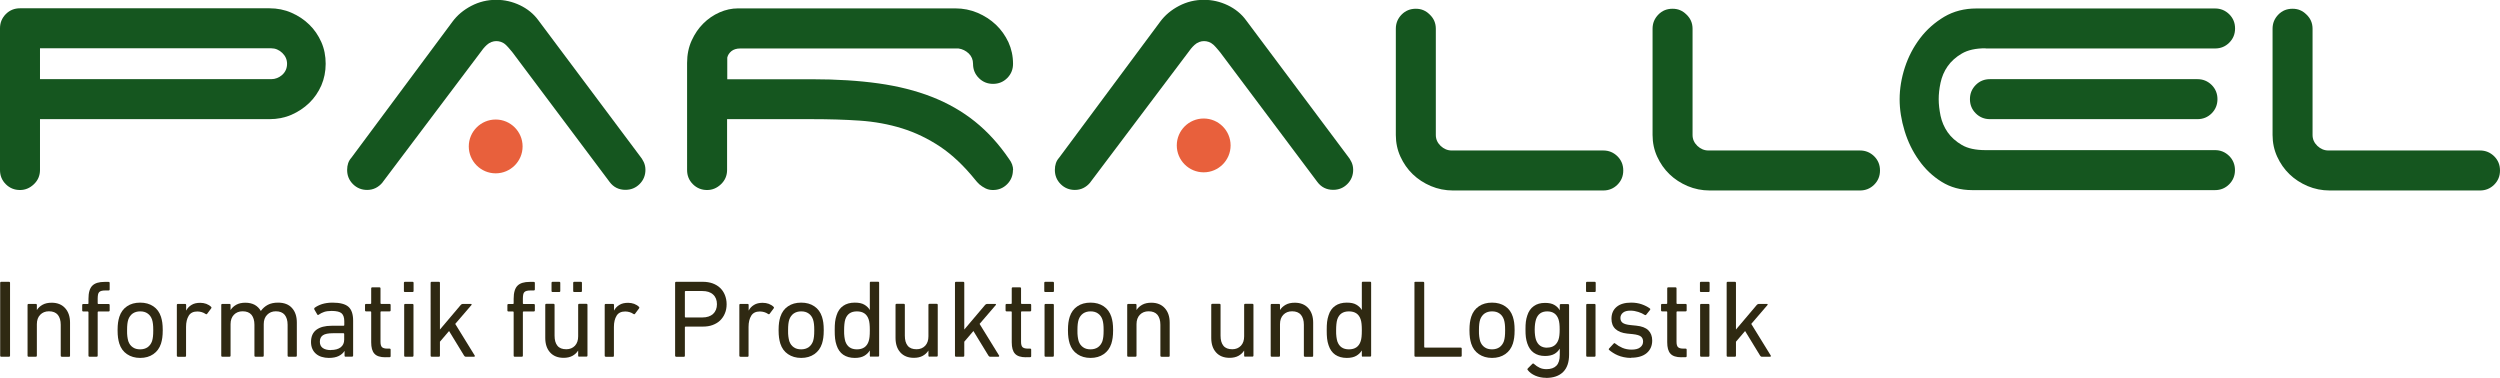 <?xml version="1.0" encoding="UTF-8" standalone="no"?>
<svg
   id="uuid-42e7caf0-ee60-4f84-8cbc-6d8af30059c8"
   data-name="Ebene 2"
   viewBox="0 0 271.29 41"
   version="1.1"
   sodipodi:docname="Parallel_Logo_mit-Subline_f.svg"
   inkscape:version="1.3.2 (091e20e, 2023-11-25, custom)"
   inkscape:export-filename="..\png\Parallel_Logo_mit-Subline_f.png"
   inkscape:export-xdpi="96"
   inkscape:export-ydpi="96"
   xmlns:inkscape="http://www.inkscape.org/namespaces/inkscape"
   xmlns:sodipodi="http://sodipodi.sourceforge.net/DTD/sodipodi-0.dtd"
   xmlns="http://www.w3.org/2000/svg"
   xmlns:svg="http://www.w3.org/2000/svg">
  <sodipodi:namedview
     id="namedview45"
     pagecolor="#ffffff"
     bordercolor="#666666"
     borderopacity="1.0"
     inkscape:showpageshadow="2"
     inkscape:pageopacity="0.0"
     inkscape:pagecheckerboard="0"
     inkscape:deskcolor="#d1d1d1"
     inkscape:zoom="4.4857191"
     inkscape:cx="141.22596"
     inkscape:cy="13.041387"
     inkscape:current-layer="uuid-42e7caf0-ee60-4f84-8cbc-6d8af30059c8" />
  <defs
     id="defs1">
    <style
       id="style1">
      .uuid-2b876d53-3c7b-4972-b9c6-f1be3a727b72 {
        fill: #2f2912;
      }

      .uuid-2b876d53-3c7b-4972-b9c6-f1be3a727b72, .uuid-dcc41ff2-6071-4457-ac7c-3a09b4aceb62, .uuid-7d5f074b-222e-4608-a88b-226b2dd3cdf9 {
        stroke-width: 0px;
      }

      .uuid-dcc41ff2-6071-4457-ac7c-3a09b4aceb62 {
        fill: #003b06;
      }

      .uuid-7d5f074b-222e-4608-a88b-226b2dd3cdf9 {
        fill: #e8603c;
        fill-rule: evenodd;
      }
    </style>
  </defs>
  <g
     id="g3"
     inkscape:export-filename="..\png\Parallel_Logo_mit-Subline_f.png"
     inkscape:export-xdpi="400.22116"
     inkscape:export-ydpi="400.22116">
    <g
       id="g1">
      <path
         class="uuid-7d5f074b-222e-4608-a88b-226b2dd3cdf9"
         d="m 56.71,15.89 c 0,1.61 -1.31,2.92 -2.92,2.92 -1.61,0 -2.92,-1.31 -2.92,-2.92 0,-1.61 1.31,-2.92 2.92,-2.92 1.61,0 2.92,1.31 2.92,2.92 z"
         id="path1" />
      <path
         class="uuid-7d5f074b-222e-4608-a88b-226b2dd3cdf9"
         d="m 133.54,15.78 c 0,1.61 -1.31,2.92 -2.92,2.92 -1.61,0 -2.92,-1.31 -2.92,-2.92 0,-1.61 1.31,-2.92 2.92,-2.92 1.61,0 2.92,1.31 2.92,2.92"
         id="path2" />
      <path
         class="uuid-dcc41ff2-6071-4457-ac7c-3a09b4aceb62"
         d="m 29.25,0.9 c 0.84,0 1.64,0.16 2.37,0.48 0.74,0.32 1.39,0.75 1.94,1.29 0.56,0.54 0.99,1.18 1.31,1.9 0.32,0.72 0.47,1.51 0.47,2.35 0,0.84 -0.16,1.63 -0.47,2.35 -0.32,0.72 -0.75,1.36 -1.31,1.9 -0.56,0.54 -1.21,0.97 -1.94,1.29 -0.74,0.32 -1.53,0.47 -2.37,0.47 H 4.34 v 5.52 c 0,0.6 -0.22,1.12 -0.66,1.54 -0.44,0.42 -0.94,0.63 -1.51,0.63 -0.6,0 -1.12,-0.21 -1.54,-0.63 C 0.21,19.57 0,19.06 0,18.45 V 3.07 C 0,2.47 0.21,1.96 0.63,1.53 1.05,1.11 1.56,0.9 2.17,0.9 Z M 4.34,5.24 v 3.35 h 25.09 c 0.45,0 0.85,-0.16 1.2,-0.47 0.35,-0.32 0.52,-0.72 0.52,-1.2 0,-0.45 -0.17,-0.84 -0.52,-1.18 -0.35,-0.33 -0.75,-0.5 -1.2,-0.5 H 4.34 Z"
         id="path3"
         style="fill:#15561f;fill-opacity:1" />
      <path
         class="uuid-dcc41ff2-6071-4457-ac7c-3a09b4aceb62"
         d="m 41.51,19.8 c -0.45,0.54 -1.01,0.81 -1.67,0.81 -0.6,0 -1.12,-0.21 -1.54,-0.63 -0.42,-0.42 -0.63,-0.93 -0.63,-1.54 0,-0.54 0.15,-0.98 0.45,-1.31 L 49.11,2.34 c 0.51,-0.69 1.19,-1.26 2.03,-1.7 0.84,-0.44 1.75,-0.66 2.71,-0.66 0.9,0 1.76,0.2 2.58,0.59 0.81,0.39 1.48,0.93 1.99,1.63 l 10.99,14.69 c 0.18,0.21 0.33,0.45 0.45,0.7 0.12,0.26 0.18,0.54 0.18,0.84 0,0.6 -0.21,1.12 -0.63,1.54 -0.42,0.42 -0.93,0.63 -1.54,0.63 -0.72,0 -1.3,-0.29 -1.72,-0.86 L 55.61,5.68 C 55.4,5.44 55.18,5.14 54.87,4.85 54.55,4.56 54.18,4.46 53.85,4.46 c -0.33,0 -0.72,0.13 -1.03,0.42 -0.32,0.29 -0.5,0.56 -0.68,0.8 L 41.51,19.79 Z"
         id="path4"
         style="fill:#15561f;fill-opacity:1" />
      <path
         class="uuid-dcc41ff2-6071-4457-ac7c-3a09b4aceb62"
         d="m 118.31,19.8 c -0.45,0.54 -1.01,0.81 -1.67,0.81 -0.6,0 -1.12,-0.21 -1.54,-0.63 -0.42,-0.42 -0.63,-0.93 -0.63,-1.54 0,-0.54 0.15,-0.98 0.45,-1.31 L 125.91,2.34 c 0.51,-0.69 1.19,-1.26 2.03,-1.7 0.84,-0.44 1.75,-0.66 2.71,-0.66 0.9,0 1.76,0.2 2.58,0.59 0.81,0.39 1.48,0.93 1.99,1.63 l 10.99,14.69 c 0.18,0.21 0.33,0.45 0.45,0.7 0.12,0.26 0.18,0.54 0.18,0.84 0,0.6 -0.21,1.12 -0.63,1.54 -0.42,0.42 -0.93,0.63 -1.54,0.63 -0.72,0 -1.3,-0.29 -1.72,-0.86 L 132.41,5.68 c -0.21,-0.24 -0.43,-0.54 -0.74,-0.83 -0.32,-0.29 -0.69,-0.39 -1.02,-0.39 -0.33,0 -0.72,0.13 -1.03,0.42 -0.32,0.29 -0.5,0.56 -0.68,0.8 l -10.63,14.11 z"
         id="path5"
         style="fill:#15561f;fill-opacity:1" />
      <path
         class="uuid-dcc41ff2-6071-4457-ac7c-3a09b4aceb62"
         d="m 109.92,18.45 c 0,0.6 -0.21,1.12 -0.63,1.54 -0.42,0.42 -0.93,0.63 -1.54,0.63 -0.3,0 -0.57,-0.06 -0.81,-0.18 -0.24,-0.12 -0.47,-0.27 -0.68,-0.45 -0.18,-0.18 -0.32,-0.33 -0.41,-0.45 C 104.61,18 103.34,16.8 102.03,15.92 100.72,15.05 99.34,14.38 97.89,13.93 96.44,13.48 94.91,13.2 93.3,13.09 91.69,12.98 89.96,12.93 88.12,12.93 H 78.9 v 5.52 c 0,0.6 -0.22,1.12 -0.66,1.54 -0.44,0.42 -0.94,0.63 -1.51,0.63 -0.6,0 -1.12,-0.21 -1.54,-0.63 -0.42,-0.42 -0.63,-0.93 -0.63,-1.54 V 6.83 c 0,-0.9 0.17,-1.72 0.5,-2.44 0.33,-0.72 0.75,-1.34 1.27,-1.85 0.51,-0.51 1.1,-0.91 1.76,-1.2 0.66,-0.29 1.33,-0.43 1.99,-0.43 h 23.6 c 0.84,0 1.64,0.16 2.4,0.48 0.75,0.32 1.42,0.75 1.99,1.29 0.57,0.54 1.02,1.18 1.36,1.9 0.33,0.72 0.5,1.51 0.5,2.35 0,0.6 -0.21,1.12 -0.63,1.54 -0.42,0.42 -0.93,0.63 -1.54,0.63 -0.61,0 -1.12,-0.21 -1.54,-0.63 -0.42,-0.42 -0.63,-0.93 -0.63,-1.54 0,-0.45 -0.16,-0.83 -0.47,-1.13 -0.32,-0.3 -0.69,-0.48 -1.11,-0.54 H 80.32 c -0.39,0 -0.71,0.1 -0.95,0.29 -0.24,0.2 -0.39,0.43 -0.45,0.7 V 8.6 h 9.22 c 2.65,0 5.05,0.15 7.19,0.45 2.14,0.3 4.08,0.79 5.81,1.47 1.73,0.68 3.29,1.57 4.66,2.67 1.37,1.1 2.6,2.45 3.69,4.05 0.3,0.39 0.45,0.8 0.45,1.22 z"
         id="path6"
         style="fill:#15561f;fill-opacity:1" />
      <path
         class="uuid-dcc41ff2-6071-4457-ac7c-3a09b4aceb62"
         d="m 215.45,5.24 c -1.06,0 -1.91,0.19 -2.56,0.57 -0.65,0.38 -1.16,0.84 -1.54,1.38 -0.38,0.54 -0.63,1.14 -0.77,1.79 -0.14,0.65 -0.2,1.24 -0.2,1.79 0,0.55 0.07,1.14 0.2,1.79 0.14,0.65 0.39,1.24 0.77,1.79 0.38,0.54 0.89,1 1.54,1.38 0.65,0.38 1.5,0.56 2.56,0.56 h 24.91 c 0.6,0 1.11,0.21 1.54,0.63 0.42,0.42 0.63,0.94 0.63,1.54 0,0.6 -0.21,1.12 -0.63,1.54 -0.42,0.42 -0.93,0.63 -1.54,0.63 H 214 c -1.24,0 -2.34,-0.3 -3.3,-0.9 -0.97,-0.6 -1.79,-1.38 -2.46,-2.33 -0.68,-0.95 -1.2,-2.01 -1.56,-3.19 -0.36,-1.18 -0.54,-2.32 -0.54,-3.44 0,-1.12 0.19,-2.3 0.57,-3.46 0.38,-1.16 0.93,-2.21 1.65,-3.16 0.72,-0.95 1.6,-1.72 2.62,-2.33 1.02,-0.6 2.19,-0.9 3.48,-0.9 h 25.91 c 0.6,0 1.11,0.21 1.54,0.63 0.42,0.42 0.63,0.93 0.63,1.54 0,0.61 -0.21,1.12 -0.63,1.54 -0.42,0.42 -0.93,0.63 -1.54,0.63 H 215.46 Z M 240,9.22 c 0.42,0.42 0.63,0.94 0.63,1.54 0,0.6 -0.21,1.12 -0.63,1.54 -0.42,0.42 -0.94,0.63 -1.54,0.63 h -22.52 c -0.6,0 -1.12,-0.21 -1.54,-0.63 -0.42,-0.42 -0.63,-0.93 -0.63,-1.54 0,-0.61 0.21,-1.11 0.63,-1.54 0.42,-0.42 0.93,-0.63 1.54,-0.63 h 22.52 c 0.6,0 1.11,0.21 1.54,0.63 z"
         id="path7"
         style="fill:#15561f;fill-opacity:1" />
      <path
         class="uuid-dcc41ff2-6071-4457-ac7c-3a09b4aceb62"
         d="m 250.41,20.19 c -0.75,-0.32 -1.41,-0.75 -1.97,-1.29 -0.56,-0.54 -1,-1.18 -1.33,-1.9 -0.33,-0.72 -0.5,-1.51 -0.5,-2.35 V 3.12 c 0,-0.6 0.21,-1.11 0.63,-1.54 0.42,-0.43 0.93,-0.63 1.54,-0.63 0.61,0 1.08,0.21 1.51,0.63 0.44,0.42 0.66,0.93 0.66,1.54 v 11.53 c 0,0.45 0.17,0.84 0.52,1.18 0.35,0.33 0.75,0.5 1.2,0.5 h 16.45 c 0.6,0 1.11,0.21 1.54,0.63 0.42,0.42 0.63,0.93 0.63,1.54 0,0.61 -0.21,1.12 -0.63,1.54 -0.42,0.42 -0.94,0.63 -1.54,0.63 h -16.31 c -0.84,0 -1.64,-0.16 -2.4,-0.48 z"
         id="path8"
         style="fill:#15561f;fill-opacity:1" />
      <path
         class="uuid-dcc41ff2-6071-4457-ac7c-3a09b4aceb62"
         d="m 183.13,20.19 c -0.75,-0.32 -1.41,-0.75 -1.97,-1.29 -0.56,-0.54 -1,-1.18 -1.33,-1.9 -0.33,-0.72 -0.5,-1.51 -0.5,-2.35 V 3.12 c 0,-0.6 0.21,-1.11 0.63,-1.54 0.42,-0.43 0.93,-0.63 1.54,-0.63 0.61,0 1.08,0.21 1.51,0.63 0.44,0.42 0.66,0.93 0.66,1.54 v 11.53 c 0,0.45 0.17,0.84 0.52,1.18 0.35,0.33 0.75,0.5 1.2,0.5 h 16.45 c 0.6,0 1.11,0.21 1.54,0.63 0.42,0.42 0.63,0.93 0.63,1.54 0,0.61 -0.21,1.12 -0.63,1.54 -0.42,0.42 -0.94,0.63 -1.54,0.63 h -16.31 c -0.84,0 -1.64,-0.16 -2.4,-0.48 z"
         id="path9"
         style="fill:#15561f;fill-opacity:1" />
      <path
         class="uuid-dcc41ff2-6071-4457-ac7c-3a09b4aceb62"
         d="m 155.27,20.19 c -0.75,-0.32 -1.41,-0.75 -1.97,-1.29 -0.56,-0.54 -1,-1.18 -1.33,-1.9 -0.33,-0.72 -0.5,-1.51 -0.5,-2.35 V 3.12 c 0,-0.6 0.21,-1.11 0.63,-1.54 0.42,-0.42 0.93,-0.63 1.54,-0.63 0.61,0 1.08,0.21 1.51,0.63 0.44,0.42 0.66,0.93 0.66,1.54 v 11.53 c 0,0.45 0.17,0.84 0.52,1.18 0.35,0.33 0.75,0.5 1.2,0.5 h 16.45 c 0.6,0 1.11,0.21 1.54,0.63 0.42,0.42 0.63,0.93 0.63,1.54 0,0.61 -0.21,1.12 -0.63,1.54 -0.42,0.42 -0.94,0.63 -1.54,0.63 h -16.31 c -0.84,0 -1.64,-0.16 -2.4,-0.48 z"
         id="path10"
         style="fill:#15561f;fill-opacity:1" />
    </g>
    <g
       id="g2">
      <path
         class="uuid-2b876d53-3c7b-4972-b9c6-f1be3a727b72"
         d="m 0.02,30.7 c 0,-0.08 0.04,-0.12 0.12,-0.12 h 0.83 c 0.08,0 0.12,0.04 0.12,0.12 v 7.89 c 0,0.08 -0.04,0.12 -0.12,0.12 H 0.14 c -0.08,0 -0.12,-0.04 -0.12,-0.12 z"
         id="path11" />
      <path
         class="uuid-2b876d53-3c7b-4972-b9c6-f1be3a727b72"
         d="m 6.71,38.71 c -0.08,0 -0.12,-0.04 -0.12,-0.12 V 35.24 C 6.59,34.78 6.48,34.42 6.27,34.16 6.06,33.91 5.74,33.78 5.31,33.78 4.92,33.78 4.6,33.91 4.36,34.16 4.12,34.41 4,34.75 4,35.18 v 3.41 c 0,0.08 -0.04,0.12 -0.12,0.12 H 3.11 c -0.08,0 -0.12,-0.04 -0.12,-0.12 V 33.1 c 0,-0.08 0.04,-0.12 0.12,-0.12 H 3.88 C 3.96,32.98 4,33.02 4,33.1 v 0.53 h 0.01 c 0.14,-0.22 0.34,-0.41 0.61,-0.56 0.27,-0.15 0.6,-0.22 0.99,-0.22 0.62,0 1.11,0.2 1.46,0.59 0.35,0.39 0.53,0.91 0.53,1.57 v 3.59 c 0,0.08 -0.04,0.12 -0.12,0.12 H 6.71 Z"
         id="path12" />
      <path
         class="uuid-2b876d53-3c7b-4972-b9c6-f1be3a727b72"
         d="M 9.72,38.71 C 9.64,38.71 9.6,38.67 9.6,38.59 v -4.72 c 0,0 -0.02,-0.07 -0.07,-0.07 H 9.04 c -0.08,0 -0.12,-0.04 -0.12,-0.12 v -0.57 c 0,-0.08 0.04,-0.12 0.12,-0.12 h 0.49 c 0,0 0.07,-0.02 0.07,-0.07 v -0.49 c 0,-0.68 0.14,-1.15 0.42,-1.43 0.28,-0.28 0.72,-0.41 1.32,-0.41 h 0.44 c 0.08,0 0.12,0.04 0.12,0.12 v 0.69 c 0,0.08 -0.04,0.12 -0.12,0.12 h -0.31 c -0.18,0 -0.33,0.01 -0.44,0.04 -0.11,0.03 -0.2,0.07 -0.26,0.13 -0.06,0.06 -0.11,0.15 -0.13,0.26 -0.02,0.11 -0.04,0.26 -0.04,0.43 v 0.54 c 0,0 0.02,0.07 0.07,0.07 h 1.11 c 0.08,0 0.12,0.04 0.12,0.12 v 0.57 c 0,0.08 -0.04,0.12 -0.12,0.12 h -1.11 c 0,0 -0.07,0.02 -0.07,0.07 v 4.72 c 0,0.08 -0.04,0.12 -0.12,0.12 H 9.71 Z"
         id="path13" />
      <path
         class="uuid-2b876d53-3c7b-4972-b9c6-f1be3a727b72"
         d="m 15.21,38.84 c -0.56,0 -1.03,-0.14 -1.43,-0.41 -0.4,-0.27 -0.67,-0.65 -0.83,-1.14 -0.06,-0.2 -0.11,-0.41 -0.14,-0.63 -0.03,-0.22 -0.05,-0.5 -0.05,-0.83 0,-0.33 0.02,-0.61 0.05,-0.83 0.03,-0.22 0.08,-0.42 0.14,-0.62 0.16,-0.49 0.44,-0.88 0.83,-1.14 0.39,-0.27 0.87,-0.4 1.43,-0.4 0.56,0 1.03,0.13 1.43,0.4 0.4,0.27 0.67,0.65 0.83,1.14 0.06,0.2 0.11,0.41 0.14,0.62 0.03,0.22 0.05,0.49 0.05,0.83 0,0.34 -0.02,0.61 -0.05,0.83 -0.03,0.22 -0.08,0.43 -0.14,0.63 -0.16,0.49 -0.44,0.87 -0.83,1.14 -0.39,0.27 -0.87,0.41 -1.43,0.41 z m 0,-0.93 c 0.32,0 0.59,-0.08 0.81,-0.23 0.22,-0.16 0.38,-0.38 0.48,-0.66 0.05,-0.16 0.08,-0.33 0.1,-0.5 0.02,-0.17 0.03,-0.4 0.03,-0.68 0,-0.28 -0.01,-0.5 -0.03,-0.67 -0.02,-0.17 -0.05,-0.33 -0.1,-0.49 -0.1,-0.29 -0.26,-0.51 -0.48,-0.66 -0.22,-0.16 -0.49,-0.23 -0.81,-0.23 -0.32,0 -0.59,0.08 -0.81,0.23 -0.22,0.16 -0.38,0.38 -0.48,0.66 -0.05,0.16 -0.08,0.32 -0.1,0.49 -0.02,0.17 -0.03,0.39 -0.03,0.67 0,0.28 0,0.5 0.03,0.68 0.03,0.18 0.05,0.34 0.1,0.5 0.1,0.29 0.26,0.51 0.48,0.66 0.22,0.16 0.49,0.23 0.81,0.23 z"
         id="path14" />
      <path
         class="uuid-2b876d53-3c7b-4972-b9c6-f1be3a727b72"
         d="m 19.31,38.71 c -0.08,0 -0.12,-0.04 -0.12,-0.12 V 33.1 c 0,-0.08 0.04,-0.12 0.12,-0.12 h 0.77 c 0.08,0 0.12,0.04 0.12,0.12 v 0.59 h 0.01 c 0.13,-0.25 0.32,-0.45 0.57,-0.6 0.25,-0.16 0.57,-0.23 0.95,-0.23 0.23,0 0.45,0.04 0.65,0.11 0.2,0.08 0.38,0.18 0.52,0.32 0.06,0.06 0.06,0.11 0.02,0.17 l -0.44,0.59 c -0.05,0.06 -0.1,0.07 -0.17,0.02 -0.14,-0.09 -0.27,-0.16 -0.42,-0.2 -0.15,-0.04 -0.3,-0.07 -0.47,-0.07 -0.44,0 -0.75,0.15 -0.94,0.46 -0.19,0.31 -0.29,0.71 -0.29,1.21 v 3.13 c 0,0.08 -0.04,0.12 -0.12,0.12 H 19.3 Z"
         id="path15" />
      <path
         class="uuid-2b876d53-3c7b-4972-b9c6-f1be3a727b72"
         d="m 31.33,38.71 c -0.08,0 -0.12,-0.04 -0.12,-0.12 v -3.35 c 0,-0.46 -0.11,-0.82 -0.32,-1.08 -0.21,-0.25 -0.53,-0.38 -0.96,-0.38 -0.38,0 -0.7,0.13 -0.94,0.38 -0.25,0.25 -0.37,0.59 -0.37,1.02 v 3.41 c 0,0.08 -0.04,0.12 -0.12,0.12 h -0.77 c -0.08,0 -0.12,-0.04 -0.12,-0.12 v -3.35 c 0,-0.46 -0.11,-0.82 -0.32,-1.08 -0.21,-0.25 -0.53,-0.38 -0.96,-0.38 -0.39,0 -0.71,0.13 -0.95,0.38 -0.24,0.25 -0.36,0.59 -0.36,1.02 v 3.41 c 0,0.08 -0.04,0.12 -0.12,0.12 h -0.77 c -0.08,0 -0.12,-0.04 -0.12,-0.12 V 33.1 c 0,-0.08 0.04,-0.12 0.12,-0.12 h 0.77 c 0.08,0 0.12,0.04 0.12,0.12 v 0.53 h 0.01 c 0.14,-0.22 0.34,-0.41 0.61,-0.56 0.27,-0.15 0.6,-0.22 0.99,-0.22 0.39,0 0.73,0.08 1.01,0.23 0.28,0.16 0.5,0.38 0.66,0.66 h 0.01 c 0.2,-0.28 0.45,-0.5 0.75,-0.66 0.3,-0.16 0.67,-0.24 1.11,-0.24 0.67,0 1.18,0.2 1.52,0.59 0.35,0.39 0.52,0.91 0.52,1.57 v 3.59 c 0,0.08 -0.04,0.12 -0.12,0.12 h -0.77 z"
         id="path16" />
      <path
         class="uuid-2b876d53-3c7b-4972-b9c6-f1be3a727b72"
         d="m 37.51,38.71 c -0.08,0 -0.12,-0.04 -0.12,-0.12 v -0.5 h -0.01 c -0.14,0.22 -0.34,0.4 -0.62,0.54 -0.28,0.14 -0.64,0.21 -1.08,0.21 -0.27,0 -0.52,-0.04 -0.76,-0.11 C 34.68,38.66 34.48,38.55 34.31,38.41 34.14,38.27 34,38.09 33.9,37.87 33.8,37.65 33.75,37.4 33.75,37.12 c 0,-0.61 0.2,-1.05 0.59,-1.34 0.4,-0.29 0.94,-0.43 1.65,-0.43 h 1.3 c 0,0 0.07,-0.02 0.07,-0.07 v -0.42 c 0,-0.4 -0.1,-0.69 -0.29,-0.86 -0.19,-0.17 -0.55,-0.26 -1.09,-0.26 -0.33,0 -0.6,0.04 -0.81,0.11 -0.22,0.08 -0.41,0.17 -0.57,0.29 -0.07,0.06 -0.13,0.05 -0.17,-0.01 l -0.32,-0.55 c -0.03,-0.06 -0.02,-0.12 0.02,-0.17 0.22,-0.17 0.49,-0.3 0.81,-0.41 0.33,-0.1 0.71,-0.16 1.14,-0.16 0.81,0 1.39,0.15 1.73,0.45 0.34,0.3 0.51,0.8 0.51,1.5 v 3.79 c 0,0.08 -0.04,0.12 -0.12,0.12 h -0.71 z m -1.6,-0.73 c 0.45,0 0.81,-0.1 1.06,-0.29 0.25,-0.2 0.38,-0.47 0.38,-0.83 v -0.63 c 0,0 -0.02,-0.07 -0.07,-0.07 h -1.15 c -0.5,0 -0.87,0.07 -1.09,0.22 -0.22,0.15 -0.33,0.38 -0.33,0.71 0,0.29 0.1,0.52 0.31,0.67 0.21,0.15 0.5,0.23 0.89,0.23 z"
         id="path17" />
      <path
         class="uuid-2b876d53-3c7b-4972-b9c6-f1be3a727b72"
         d="m 41.82,38.77 c -0.56,0 -0.96,-0.13 -1.19,-0.39 -0.24,-0.26 -0.35,-0.67 -0.35,-1.24 v -3.28 c 0,0 -0.02,-0.07 -0.07,-0.07 h -0.48 c -0.08,0 -0.12,-0.04 -0.12,-0.12 V 33.1 c 0,-0.08 0.04,-0.12 0.12,-0.12 h 0.48 c 0,0 0.07,-0.02 0.07,-0.07 V 31.3 c 0,-0.08 0.04,-0.12 0.12,-0.12 h 0.77 c 0.08,0 0.12,0.04 0.12,0.12 v 1.61 c 0,0 0.02,0.07 0.07,0.07 h 0.91 c 0.08,0 0.12,0.04 0.12,0.12 v 0.57 c 0,0.08 -0.04,0.12 -0.12,0.12 h -0.91 c 0,0 -0.07,0.02 -0.07,0.07 v 3.24 c 0,0.29 0.06,0.48 0.17,0.58 0.12,0.1 0.3,0.15 0.56,0.15 h 0.25 c 0.08,0 0.12,0.04 0.12,0.12 v 0.69 c 0,0.08 -0.04,0.12 -0.12,0.12 h -0.44 z"
         id="path18" />
      <path
         class="uuid-2b876d53-3c7b-4972-b9c6-f1be3a727b72"
         d="m 43.95,31.69 c -0.08,0 -0.12,-0.04 -0.12,-0.12 V 30.7 c 0,-0.08 0.04,-0.12 0.12,-0.12 h 0.81 c 0.08,0 0.12,0.04 0.12,0.12 v 0.87 c 0,0.08 -0.04,0.12 -0.12,0.12 z m 0.03,7.02 c -0.08,0 -0.12,-0.04 -0.12,-0.12 V 33.1 c 0,-0.08 0.04,-0.12 0.12,-0.12 h 0.77 c 0.08,0 0.12,0.04 0.12,0.12 v 5.49 c 0,0.08 -0.04,0.12 -0.12,0.12 z"
         id="path19" />
      <path
         class="uuid-2b876d53-3c7b-4972-b9c6-f1be3a727b72"
         d="m 50.55,38.71 c -0.08,0 -0.14,-0.04 -0.19,-0.12 l -1.63,-2.67 -0.99,1.16 v 1.51 c 0,0.08 -0.04,0.12 -0.12,0.12 h -0.77 c -0.08,0 -0.12,-0.04 -0.12,-0.12 V 30.7 c 0,-0.08 0.04,-0.12 0.12,-0.12 h 0.77 c 0.08,0 0.12,0.04 0.12,0.12 v 5.06 L 50,33.09 c 0.06,-0.07 0.14,-0.11 0.22,-0.11 h 0.89 c 0,0 0.06,0.01 0.07,0.04 0,0.02 0,0.05 -0.02,0.08 l -1.76,2.05 2.12,3.44 c 0,0 0.02,0.05 0,0.08 -0.01,0.03 -0.04,0.04 -0.08,0.04 z"
         id="path20" />
      <path
         class="uuid-2b876d53-3c7b-4972-b9c6-f1be3a727b72"
         d="m 55.86,38.71 c -0.08,0 -0.12,-0.04 -0.12,-0.12 v -4.72 c 0,0 -0.02,-0.07 -0.07,-0.07 h -0.49 c -0.08,0 -0.12,-0.04 -0.12,-0.12 v -0.57 c 0,-0.08 0.04,-0.12 0.12,-0.12 h 0.49 c 0,0 0.07,-0.02 0.07,-0.07 v -0.49 c 0,-0.68 0.14,-1.15 0.42,-1.43 0.28,-0.28 0.72,-0.41 1.32,-0.41 h 0.44 c 0.08,0 0.12,0.04 0.12,0.12 v 0.69 c 0,0.08 -0.04,0.12 -0.12,0.12 h -0.31 c -0.18,0 -0.33,0.01 -0.44,0.04 -0.11,0.03 -0.2,0.07 -0.26,0.13 -0.06,0.06 -0.11,0.15 -0.13,0.26 -0.02,0.11 -0.04,0.26 -0.04,0.43 v 0.54 c 0,0 0.02,0.07 0.07,0.07 h 1.11 c 0.08,0 0.12,0.04 0.12,0.12 v 0.57 c 0,0.08 -0.04,0.12 -0.12,0.12 h -1.11 c 0,0 -0.07,0.02 -0.07,0.07 v 4.72 c 0,0.08 -0.04,0.12 -0.12,0.12 h -0.77 z"
         id="path21" />
      <path
         class="uuid-2b876d53-3c7b-4972-b9c6-f1be3a727b72"
         d="m 62.86,38.71 c -0.08,0 -0.12,-0.04 -0.12,-0.12 v -0.54 h -0.01 c -0.15,0.24 -0.36,0.43 -0.62,0.57 -0.26,0.14 -0.58,0.21 -0.95,0.21 -0.63,0 -1.12,-0.2 -1.47,-0.59 -0.35,-0.39 -0.52,-0.92 -0.52,-1.57 v -3.58 c 0,-0.08 0.04,-0.12 0.12,-0.12 h 0.77 c 0.08,0 0.12,0.04 0.12,0.12 v 3.34 c 0,0.47 0.1,0.83 0.31,1.09 0.21,0.26 0.53,0.38 0.96,0.38 0.39,0 0.7,-0.13 0.94,-0.38 0.24,-0.26 0.35,-0.6 0.35,-1.03 v -3.4 c 0,-0.08 0.04,-0.12 0.12,-0.12 h 0.77 c 0.08,0 0.12,0.04 0.12,0.12 v 5.49 c 0,0.08 -0.04,0.12 -0.12,0.12 h -0.77 z m -2.89,-7.02 c -0.08,0 -0.12,-0.04 -0.12,-0.12 V 30.7 c 0,-0.08 0.04,-0.12 0.12,-0.12 h 0.71 c 0.08,0 0.12,0.04 0.12,0.12 v 0.87 c 0,0.08 -0.04,0.12 -0.12,0.12 z m 2.35,0 c -0.08,0 -0.12,-0.04 -0.12,-0.12 V 30.7 c 0,-0.08 0.04,-0.12 0.12,-0.12 h 0.71 c 0.08,0 0.12,0.04 0.12,0.12 v 0.87 c 0,0.08 -0.04,0.12 -0.12,0.12 z"
         id="path22" />
      <path
         class="uuid-2b876d53-3c7b-4972-b9c6-f1be3a727b72"
         d="m 65.74,38.71 c -0.08,0 -0.12,-0.04 -0.12,-0.12 V 33.1 c 0,-0.08 0.04,-0.12 0.12,-0.12 h 0.77 c 0.08,0 0.12,0.04 0.12,0.12 v 0.59 h 0.01 c 0.13,-0.25 0.32,-0.45 0.57,-0.6 0.25,-0.16 0.57,-0.23 0.95,-0.23 0.23,0 0.45,0.04 0.65,0.11 0.2,0.08 0.38,0.18 0.52,0.32 0.06,0.06 0.06,0.11 0.02,0.17 l -0.44,0.59 c -0.05,0.06 -0.1,0.07 -0.17,0.02 -0.14,-0.09 -0.27,-0.16 -0.42,-0.2 -0.15,-0.04 -0.3,-0.07 -0.47,-0.07 -0.44,0 -0.75,0.15 -0.94,0.46 -0.19,0.31 -0.29,0.71 -0.29,1.21 v 3.13 c 0,0.08 -0.04,0.12 -0.12,0.12 h -0.77 z"
         id="path23" />
      <path
         class="uuid-2b876d53-3c7b-4972-b9c6-f1be3a727b72"
         d="m 73.38,38.71 c -0.08,0 -0.12,-0.04 -0.12,-0.12 V 30.7 c 0,-0.08 0.04,-0.12 0.12,-0.12 h 2.89 c 0.39,0 0.75,0.06 1.06,0.17 0.32,0.12 0.59,0.28 0.81,0.49 0.22,0.21 0.4,0.47 0.52,0.77 0.12,0.3 0.19,0.63 0.19,1 0,0.37 -0.06,0.7 -0.19,1 -0.12,0.3 -0.3,0.55 -0.52,0.77 -0.22,0.21 -0.49,0.37 -0.81,0.49 -0.32,0.12 -0.67,0.17 -1.06,0.17 h -1.88 c 0,0 -0.07,0.02 -0.07,0.07 v 3.09 c 0,0.08 -0.04,0.12 -0.12,0.12 h -0.83 z m 4,-4.65 c 0.28,-0.25 0.42,-0.61 0.42,-1.05 0,-0.44 -0.14,-0.8 -0.42,-1.05 -0.28,-0.26 -0.67,-0.38 -1.17,-0.38 h -1.82 c 0,0 -0.07,0.02 -0.07,0.07 v 2.73 c 0,0 0.02,0.07 0.07,0.07 h 1.82 c 0.5,0 0.89,-0.13 1.17,-0.38 z"
         id="path24" />
      <path
         class="uuid-2b876d53-3c7b-4972-b9c6-f1be3a727b72"
         d="m 80.35,38.71 c -0.08,0 -0.12,-0.04 -0.12,-0.12 V 33.1 c 0,-0.08 0.04,-0.12 0.12,-0.12 h 0.77 c 0.08,0 0.12,0.04 0.12,0.12 v 0.59 h 0.01 c 0.13,-0.25 0.32,-0.45 0.57,-0.6 0.25,-0.16 0.57,-0.23 0.95,-0.23 0.23,0 0.45,0.04 0.65,0.11 0.2,0.08 0.38,0.18 0.52,0.32 0.06,0.06 0.06,0.11 0.02,0.17 l -0.44,0.59 c -0.05,0.06 -0.1,0.07 -0.17,0.02 -0.14,-0.09 -0.27,-0.16 -0.42,-0.2 -0.15,-0.04 -0.3,-0.07 -0.47,-0.07 -0.44,0 -0.75,0.15 -0.94,0.46 -0.19,0.31 -0.29,0.71 -0.29,1.21 v 3.13 c 0,0.08 -0.04,0.12 -0.12,0.12 h -0.77 z"
         id="path25" />
      <path
         class="uuid-2b876d53-3c7b-4972-b9c6-f1be3a727b72"
         d="m 86.94,38.84 c -0.56,0 -1.03,-0.14 -1.43,-0.41 -0.4,-0.27 -0.67,-0.65 -0.83,-1.14 -0.06,-0.2 -0.11,-0.41 -0.14,-0.63 -0.03,-0.22 -0.05,-0.5 -0.05,-0.83 0,-0.33 0.02,-0.61 0.05,-0.83 0.03,-0.22 0.08,-0.42 0.14,-0.62 0.16,-0.49 0.44,-0.88 0.83,-1.14 0.39,-0.27 0.87,-0.4 1.43,-0.4 0.56,0 1.03,0.13 1.43,0.4 0.4,0.27 0.67,0.65 0.83,1.14 0.06,0.2 0.11,0.41 0.14,0.62 0.03,0.22 0.05,0.49 0.05,0.83 0,0.34 -0.02,0.61 -0.05,0.83 -0.03,0.22 -0.08,0.43 -0.14,0.63 -0.16,0.49 -0.44,0.87 -0.83,1.14 -0.39,0.27 -0.87,0.41 -1.43,0.41 z m 0,-0.93 c 0.32,0 0.59,-0.08 0.81,-0.23 0.22,-0.16 0.38,-0.38 0.48,-0.66 0.05,-0.16 0.08,-0.33 0.1,-0.5 0.02,-0.17 0.03,-0.4 0.03,-0.68 0,-0.28 -0.01,-0.5 -0.03,-0.67 -0.02,-0.17 -0.05,-0.33 -0.1,-0.49 -0.1,-0.29 -0.26,-0.51 -0.48,-0.66 -0.22,-0.16 -0.49,-0.23 -0.81,-0.23 -0.32,0 -0.59,0.08 -0.81,0.23 -0.22,0.16 -0.38,0.38 -0.48,0.66 -0.05,0.16 -0.08,0.32 -0.1,0.49 -0.02,0.17 -0.03,0.39 -0.03,0.67 0,0.28 0,0.5 0.03,0.68 0.03,0.18 0.05,0.34 0.1,0.5 0.1,0.29 0.26,0.51 0.48,0.66 0.22,0.16 0.49,0.23 0.81,0.23 z"
         id="path26" />
      <path
         class="uuid-2b876d53-3c7b-4972-b9c6-f1be3a727b72"
         d="m 94.51,38.71 c -0.08,0 -0.12,-0.04 -0.12,-0.12 v -0.55 h -0.01 c -0.14,0.23 -0.33,0.42 -0.59,0.57 -0.26,0.15 -0.6,0.23 -1.03,0.23 -0.5,0 -0.92,-0.12 -1.26,-0.35 -0.33,-0.23 -0.57,-0.57 -0.72,-1.03 -0.08,-0.23 -0.13,-0.47 -0.16,-0.72 -0.03,-0.25 -0.04,-0.55 -0.04,-0.91 0,-0.36 0.01,-0.66 0.04,-0.9 0.03,-0.24 0.08,-0.48 0.16,-0.71 0.14,-0.45 0.38,-0.8 0.72,-1.03 0.33,-0.23 0.75,-0.35 1.26,-0.35 0.43,0 0.78,0.07 1.03,0.22 0.26,0.15 0.46,0.34 0.59,0.57 h 0.01 v -2.94 c 0,-0.08 0.04,-0.12 0.12,-0.12 h 0.77 c 0.08,0 0.12,0.04 0.12,0.12 v 7.89 c 0,0.08 -0.04,0.12 -0.12,0.12 h -0.77 z m -1.52,-0.8 c 0.65,0 1.08,-0.29 1.27,-0.87 0.05,-0.14 0.08,-0.3 0.1,-0.48 0.02,-0.19 0.03,-0.42 0.03,-0.71 0,-0.29 -0.01,-0.52 -0.03,-0.71 -0.02,-0.19 -0.05,-0.35 -0.1,-0.49 -0.19,-0.57 -0.61,-0.86 -1.27,-0.86 -0.66,0 -1.06,0.29 -1.26,0.86 -0.05,0.16 -0.08,0.33 -0.1,0.53 -0.02,0.2 -0.03,0.41 -0.03,0.67 0,0.26 0,0.49 0.03,0.68 0.03,0.19 0.05,0.36 0.1,0.51 0.2,0.58 0.62,0.87 1.26,0.87 z"
         id="path27" />
      <path
         class="uuid-2b876d53-3c7b-4972-b9c6-f1be3a727b72"
         d="m 100.87,38.71 c -0.08,0 -0.12,-0.04 -0.12,-0.12 v -0.54 h -0.01 c -0.15,0.24 -0.36,0.43 -0.62,0.57 -0.26,0.14 -0.58,0.21 -0.95,0.21 -0.63,0 -1.12,-0.2 -1.47,-0.59 -0.35,-0.39 -0.52,-0.92 -0.52,-1.57 v -3.58 c 0,-0.08 0.04,-0.12 0.12,-0.12 h 0.77 c 0.08,0 0.12,0.04 0.12,0.12 v 3.34 c 0,0.47 0.1,0.83 0.31,1.09 0.21,0.26 0.53,0.38 0.96,0.38 0.39,0 0.7,-0.13 0.94,-0.38 0.24,-0.26 0.35,-0.6 0.35,-1.03 v -3.4 c 0,-0.08 0.04,-0.12 0.12,-0.12 h 0.77 c 0.08,0 0.12,0.04 0.12,0.12 v 5.49 c 0,0.08 -0.04,0.12 -0.12,0.12 h -0.77 z"
         id="path28" />
      <path
         class="uuid-2b876d53-3c7b-4972-b9c6-f1be3a727b72"
         d="m 107.45,38.71 c -0.08,0 -0.14,-0.04 -0.19,-0.12 l -1.63,-2.67 -0.99,1.16 v 1.51 c 0,0.08 -0.04,0.12 -0.12,0.12 h -0.77 c -0.08,0 -0.12,-0.04 -0.12,-0.12 V 30.7 c 0,-0.08 0.04,-0.12 0.12,-0.12 h 0.77 c 0.08,0 0.12,0.04 0.12,0.12 v 5.06 l 2.26,-2.67 c 0.06,-0.07 0.14,-0.11 0.22,-0.11 h 0.89 c 0,0 0.06,0.01 0.07,0.04 0,0.02 0,0.05 -0.02,0.08 l -1.76,2.05 2.12,3.44 c 0,0 0.02,0.05 0,0.08 -0.01,0.03 -0.04,0.04 -0.08,0.04 z"
         id="path29" />
      <path
         class="uuid-2b876d53-3c7b-4972-b9c6-f1be3a727b72"
         d="m 111.33,38.77 c -0.56,0 -0.96,-0.13 -1.19,-0.39 -0.24,-0.26 -0.35,-0.67 -0.35,-1.24 v -3.28 c 0,0 -0.02,-0.07 -0.07,-0.07 h -0.48 c -0.08,0 -0.12,-0.04 -0.12,-0.12 V 33.1 c 0,-0.08 0.04,-0.12 0.12,-0.12 h 0.48 c 0,0 0.07,-0.02 0.07,-0.07 V 31.3 c 0,-0.08 0.04,-0.12 0.12,-0.12 h 0.77 c 0.08,0 0.12,0.04 0.12,0.12 v 1.61 c 0,0 0.02,0.07 0.07,0.07 h 0.91 c 0.08,0 0.12,0.04 0.12,0.12 v 0.57 c 0,0.08 -0.04,0.12 -0.12,0.12 h -0.91 c 0,0 -0.07,0.02 -0.07,0.07 v 3.24 c 0,0.29 0.06,0.48 0.17,0.58 0.12,0.1 0.3,0.15 0.56,0.15 h 0.25 c 0.08,0 0.12,0.04 0.12,0.12 v 0.69 c 0,0.08 -0.04,0.12 -0.12,0.12 h -0.44 z"
         id="path30" />
      <path
         class="uuid-2b876d53-3c7b-4972-b9c6-f1be3a727b72"
         d="m 113.44,31.69 c -0.08,0 -0.12,-0.04 -0.12,-0.12 V 30.7 c 0,-0.08 0.04,-0.12 0.12,-0.12 h 0.81 c 0.08,0 0.12,0.04 0.12,0.12 v 0.87 c 0,0.08 -0.04,0.12 -0.12,0.12 z m 0.03,7.02 c -0.08,0 -0.12,-0.04 -0.12,-0.12 V 33.1 c 0,-0.08 0.04,-0.12 0.12,-0.12 h 0.77 c 0.08,0 0.12,0.04 0.12,0.12 v 5.49 c 0,0.08 -0.04,0.12 -0.12,0.12 z"
         id="path31" />
      <path
         class="uuid-2b876d53-3c7b-4972-b9c6-f1be3a727b72"
         d="m 118.34,38.84 c -0.56,0 -1.03,-0.14 -1.43,-0.41 -0.4,-0.27 -0.67,-0.65 -0.83,-1.14 -0.06,-0.2 -0.11,-0.41 -0.14,-0.63 -0.03,-0.22 -0.05,-0.5 -0.05,-0.83 0,-0.33 0.02,-0.61 0.05,-0.83 0.03,-0.22 0.08,-0.42 0.14,-0.62 0.16,-0.49 0.44,-0.88 0.83,-1.14 0.39,-0.27 0.87,-0.4 1.43,-0.4 0.56,0 1.03,0.13 1.43,0.4 0.4,0.27 0.67,0.65 0.83,1.14 0.06,0.2 0.11,0.41 0.14,0.62 0.03,0.22 0.05,0.49 0.05,0.83 0,0.34 -0.02,0.61 -0.05,0.83 -0.03,0.22 -0.08,0.43 -0.14,0.63 -0.16,0.49 -0.44,0.87 -0.83,1.14 -0.39,0.27 -0.87,0.41 -1.43,0.41 z m 0,-0.93 c 0.32,0 0.59,-0.08 0.81,-0.23 0.22,-0.16 0.38,-0.38 0.48,-0.66 0.05,-0.16 0.08,-0.33 0.1,-0.5 0.02,-0.17 0.03,-0.4 0.03,-0.68 0,-0.28 -0.01,-0.5 -0.03,-0.67 -0.02,-0.17 -0.05,-0.33 -0.1,-0.49 -0.1,-0.29 -0.26,-0.51 -0.48,-0.66 -0.22,-0.16 -0.49,-0.23 -0.81,-0.23 -0.32,0 -0.59,0.08 -0.81,0.23 -0.22,0.16 -0.38,0.38 -0.48,0.66 -0.05,0.16 -0.08,0.32 -0.1,0.49 -0.02,0.17 -0.03,0.39 -0.03,0.67 0,0.28 0,0.5 0.03,0.68 0.03,0.18 0.05,0.34 0.1,0.5 0.1,0.29 0.26,0.51 0.48,0.66 0.22,0.16 0.49,0.23 0.81,0.23 z"
         id="path32" />
      <path
         class="uuid-2b876d53-3c7b-4972-b9c6-f1be3a727b72"
         d="m 126.04,38.71 c -0.08,0 -0.12,-0.04 -0.12,-0.12 v -3.35 c 0,-0.46 -0.11,-0.82 -0.32,-1.08 -0.21,-0.25 -0.53,-0.38 -0.96,-0.38 -0.39,0 -0.71,0.13 -0.95,0.38 -0.24,0.25 -0.36,0.59 -0.36,1.02 v 3.41 c 0,0.08 -0.04,0.12 -0.12,0.12 h -0.77 c -0.08,0 -0.12,-0.04 -0.12,-0.12 V 33.1 c 0,-0.08 0.04,-0.12 0.12,-0.12 h 0.77 c 0.08,0 0.12,0.04 0.12,0.12 v 0.53 h 0.01 c 0.14,-0.22 0.34,-0.41 0.61,-0.56 0.27,-0.15 0.6,-0.22 0.99,-0.22 0.62,0 1.11,0.2 1.46,0.59 0.35,0.39 0.53,0.91 0.53,1.57 v 3.59 c 0,0.08 -0.04,0.12 -0.12,0.12 h -0.77 z"
         id="path33" />
      <path
         class="uuid-2b876d53-3c7b-4972-b9c6-f1be3a727b72"
         d="m 135.13,38.71 c -0.08,0 -0.12,-0.04 -0.12,-0.12 V 38.05 H 135 c -0.15,0.24 -0.36,0.43 -0.62,0.57 -0.26,0.14 -0.58,0.21 -0.95,0.21 -0.63,0 -1.12,-0.2 -1.47,-0.59 -0.35,-0.39 -0.52,-0.92 -0.52,-1.57 v -3.58 c 0,-0.08 0.04,-0.12 0.12,-0.12 h 0.77 c 0.08,0 0.12,0.04 0.12,0.12 v 3.34 c 0,0.47 0.1,0.83 0.31,1.09 0.21,0.26 0.53,0.38 0.96,0.38 0.39,0 0.7,-0.13 0.94,-0.38 0.24,-0.26 0.35,-0.6 0.35,-1.03 v -3.4 c 0,-0.08 0.04,-0.12 0.12,-0.12 h 0.77 c 0.08,0 0.12,0.04 0.12,0.12 v 5.49 c 0,0.08 -0.04,0.12 -0.12,0.12 h -0.77 z"
         id="path34" />
      <path
         class="uuid-2b876d53-3c7b-4972-b9c6-f1be3a727b72"
         d="m 141.61,38.71 c -0.08,0 -0.12,-0.04 -0.12,-0.12 v -3.35 c 0,-0.46 -0.11,-0.82 -0.32,-1.08 -0.21,-0.25 -0.53,-0.38 -0.96,-0.38 -0.39,0 -0.71,0.13 -0.95,0.38 -0.24,0.25 -0.36,0.59 -0.36,1.02 v 3.41 c 0,0.08 -0.04,0.12 -0.12,0.12 h -0.77 c -0.08,0 -0.12,-0.04 -0.12,-0.12 V 33.1 c 0,-0.08 0.04,-0.12 0.12,-0.12 h 0.77 c 0.08,0 0.12,0.04 0.12,0.12 v 0.53 h 0.01 c 0.14,-0.22 0.34,-0.41 0.61,-0.56 0.27,-0.15 0.6,-0.22 0.99,-0.22 0.62,0 1.11,0.2 1.46,0.59 0.35,0.39 0.53,0.91 0.53,1.57 v 3.59 c 0,0.08 -0.04,0.12 -0.12,0.12 h -0.77 z"
         id="path35" />
      <path
         class="uuid-2b876d53-3c7b-4972-b9c6-f1be3a727b72"
         d="m 147.9,38.71 c -0.08,0 -0.12,-0.04 -0.12,-0.12 v -0.55 h -0.01 c -0.14,0.23 -0.33,0.42 -0.59,0.57 -0.26,0.15 -0.6,0.23 -1.03,0.23 -0.5,0 -0.92,-0.12 -1.26,-0.35 -0.33,-0.23 -0.57,-0.57 -0.72,-1.03 -0.08,-0.23 -0.13,-0.47 -0.16,-0.72 -0.03,-0.25 -0.04,-0.55 -0.04,-0.91 0,-0.36 0.01,-0.66 0.04,-0.9 0.03,-0.24 0.08,-0.48 0.16,-0.71 0.14,-0.45 0.38,-0.8 0.72,-1.03 0.33,-0.23 0.75,-0.35 1.26,-0.35 0.43,0 0.78,0.07 1.03,0.22 0.26,0.15 0.46,0.34 0.59,0.57 h 0.01 v -2.94 c 0,-0.08 0.04,-0.12 0.12,-0.12 h 0.77 c 0.08,0 0.12,0.04 0.12,0.12 v 7.89 c 0,0.08 -0.04,0.12 -0.12,0.12 h -0.77 z m -1.52,-0.8 c 0.65,0 1.08,-0.29 1.27,-0.87 0.05,-0.14 0.08,-0.3 0.1,-0.48 0.02,-0.19 0.03,-0.42 0.03,-0.71 0,-0.29 -0.01,-0.52 -0.03,-0.71 -0.02,-0.19 -0.05,-0.35 -0.1,-0.49 -0.19,-0.57 -0.61,-0.86 -1.27,-0.86 -0.66,0 -1.06,0.29 -1.26,0.86 -0.05,0.16 -0.08,0.33 -0.1,0.53 -0.02,0.2 -0.03,0.41 -0.03,0.67 0,0.26 0,0.49 0.03,0.68 0.03,0.19 0.05,0.36 0.1,0.51 0.2,0.58 0.62,0.87 1.26,0.87 z"
         id="path36" />
      <path
         class="uuid-2b876d53-3c7b-4972-b9c6-f1be3a727b72"
         d="m 153.48,30.7 c 0,-0.08 0.04,-0.12 0.12,-0.12 h 0.83 c 0.08,0 0.12,0.04 0.12,0.12 v 6.95 c 0,0 0.02,0.07 0.07,0.07 h 3.88 c 0.08,0 0.12,0.04 0.12,0.12 v 0.75 c 0,0.08 -0.04,0.12 -0.12,0.12 h -4.89 c -0.08,0 -0.12,-0.04 -0.12,-0.12 V 30.7 Z"
         id="path37" />
      <path
         class="uuid-2b876d53-3c7b-4972-b9c6-f1be3a727b72"
         d="m 161.91,38.84 c -0.56,0 -1.03,-0.14 -1.43,-0.41 -0.4,-0.27 -0.67,-0.65 -0.83,-1.14 -0.06,-0.2 -0.11,-0.41 -0.14,-0.63 -0.03,-0.22 -0.05,-0.5 -0.05,-0.83 0,-0.33 0.02,-0.61 0.05,-0.83 0.03,-0.22 0.08,-0.42 0.14,-0.62 0.16,-0.49 0.44,-0.88 0.83,-1.14 0.39,-0.27 0.87,-0.4 1.43,-0.4 0.56,0 1.03,0.13 1.43,0.4 0.4,0.27 0.67,0.65 0.83,1.14 0.06,0.2 0.11,0.41 0.14,0.62 0.03,0.22 0.05,0.49 0.05,0.83 0,0.34 -0.02,0.61 -0.05,0.83 -0.03,0.22 -0.08,0.43 -0.14,0.63 -0.16,0.49 -0.44,0.87 -0.83,1.14 -0.39,0.27 -0.87,0.41 -1.43,0.41 z m 0,-0.93 c 0.32,0 0.59,-0.08 0.81,-0.23 0.22,-0.16 0.38,-0.38 0.48,-0.66 0.05,-0.16 0.08,-0.33 0.1,-0.5 0.02,-0.17 0.03,-0.4 0.03,-0.68 0,-0.28 -0.01,-0.5 -0.03,-0.67 -0.02,-0.17 -0.05,-0.33 -0.1,-0.49 -0.1,-0.29 -0.26,-0.51 -0.48,-0.66 -0.22,-0.16 -0.49,-0.23 -0.81,-0.23 -0.32,0 -0.59,0.08 -0.81,0.23 -0.22,0.16 -0.38,0.38 -0.48,0.66 -0.05,0.16 -0.08,0.32 -0.1,0.49 -0.02,0.17 -0.03,0.39 -0.03,0.67 0,0.28 0,0.5 0.03,0.68 0.03,0.18 0.05,0.34 0.1,0.5 0.1,0.29 0.26,0.51 0.48,0.66 0.22,0.16 0.49,0.23 0.81,0.23 z"
         id="path38" />
      <path
         class="uuid-2b876d53-3c7b-4972-b9c6-f1be3a727b72"
         d="m 167.76,41 c -0.41,0 -0.79,-0.08 -1.15,-0.23 -0.36,-0.16 -0.64,-0.36 -0.83,-0.62 -0.05,-0.06 -0.04,-0.11 0.01,-0.17 l 0.49,-0.49 c 0.06,-0.06 0.12,-0.06 0.18,0 0.2,0.18 0.4,0.32 0.62,0.42 0.21,0.1 0.46,0.15 0.74,0.15 0.48,0 0.84,-0.13 1.08,-0.38 0.24,-0.25 0.36,-0.64 0.36,-1.17 v -0.67 h -0.01 c -0.14,0.24 -0.33,0.43 -0.58,0.57 -0.25,0.14 -0.59,0.22 -1.01,0.22 -0.49,0 -0.89,-0.12 -1.22,-0.35 -0.33,-0.23 -0.56,-0.58 -0.71,-1.03 -0.07,-0.21 -0.12,-0.44 -0.15,-0.66 -0.03,-0.23 -0.04,-0.51 -0.04,-0.84 0,-0.33 0.01,-0.62 0.04,-0.84 0.03,-0.23 0.08,-0.45 0.15,-0.66 0.14,-0.45 0.38,-0.8 0.71,-1.03 0.33,-0.24 0.73,-0.35 1.22,-0.35 0.42,0 0.76,0.07 1.01,0.22 0.25,0.14 0.44,0.33 0.58,0.57 h 0.01 v -0.54 c 0,-0.08 0.04,-0.12 0.12,-0.12 h 0.77 c 0.08,0 0.12,0.04 0.12,0.12 v 5.36 c 0,0.82 -0.21,1.45 -0.64,1.88 -0.43,0.43 -1.05,0.65 -1.86,0.65 z m 0.14,-3.28 c 0.61,0 1.02,-0.29 1.22,-0.86 0.05,-0.14 0.08,-0.3 0.1,-0.48 0.02,-0.18 0.03,-0.39 0.03,-0.63 0,-0.24 -0.01,-0.46 -0.03,-0.63 -0.02,-0.17 -0.05,-0.33 -0.1,-0.48 -0.2,-0.57 -0.61,-0.85 -1.22,-0.85 -0.61,0 -1.01,0.28 -1.21,0.85 -0.05,0.15 -0.08,0.32 -0.11,0.5 -0.02,0.18 -0.04,0.38 -0.04,0.62 0,0.45 0.05,0.83 0.14,1.11 0.2,0.57 0.6,0.86 1.21,0.86 z"
         id="path39" />
      <path
         class="uuid-2b876d53-3c7b-4972-b9c6-f1be3a727b72"
         d="m 172.23,31.69 c -0.08,0 -0.12,-0.04 -0.12,-0.12 V 30.7 c 0,-0.08 0.04,-0.12 0.12,-0.12 h 0.81 c 0.08,0 0.12,0.04 0.12,0.12 v 0.87 c 0,0.08 -0.04,0.12 -0.12,0.12 z m 0.02,7.02 c -0.08,0 -0.12,-0.04 -0.12,-0.12 V 33.1 c 0,-0.08 0.04,-0.12 0.12,-0.12 h 0.77 c 0.08,0 0.12,0.04 0.12,0.12 v 5.49 c 0,0.08 -0.04,0.12 -0.12,0.12 z"
         id="path40" />
      <path
         class="uuid-2b876d53-3c7b-4972-b9c6-f1be3a727b72"
         d="m 176.99,38.84 c -0.28,0 -0.54,-0.03 -0.78,-0.08 -0.24,-0.05 -0.46,-0.12 -0.65,-0.2 -0.2,-0.08 -0.37,-0.18 -0.53,-0.28 -0.16,-0.1 -0.29,-0.2 -0.41,-0.3 -0.06,-0.06 -0.06,-0.11 0,-0.17 l 0.49,-0.53 c 0.06,-0.06 0.11,-0.06 0.17,0 0.22,0.18 0.48,0.34 0.78,0.47 0.31,0.13 0.64,0.19 0.99,0.19 0.42,0 0.74,-0.08 0.94,-0.25 0.21,-0.16 0.31,-0.37 0.31,-0.63 0,-0.22 -0.07,-0.4 -0.22,-0.53 -0.15,-0.13 -0.44,-0.22 -0.89,-0.27 l -0.61,-0.06 c -0.57,-0.06 -0.99,-0.23 -1.28,-0.5 -0.29,-0.27 -0.43,-0.64 -0.43,-1.11 0,-0.55 0.19,-0.98 0.56,-1.29 0.37,-0.31 0.9,-0.46 1.57,-0.46 0.42,0 0.81,0.06 1.15,0.18 0.34,0.12 0.64,0.27 0.88,0.45 0.06,0.04 0.07,0.1 0.02,0.17 l -0.41,0.51 c -0.05,0.06 -0.1,0.06 -0.17,0.02 -0.18,-0.12 -0.41,-0.23 -0.69,-0.32 -0.28,-0.09 -0.56,-0.14 -0.85,-0.14 -0.36,0 -0.63,0.07 -0.81,0.22 -0.18,0.15 -0.28,0.34 -0.28,0.57 0,0.23 0.08,0.41 0.24,0.53 0.16,0.12 0.45,0.21 0.89,0.25 l 0.6,0.06 c 0.58,0.06 1.01,0.22 1.3,0.5 0.28,0.28 0.42,0.65 0.42,1.11 0,0.57 -0.2,1.02 -0.59,1.36 -0.4,0.34 -0.97,0.51 -1.72,0.51 z"
         id="path41" />
      <path
         class="uuid-2b876d53-3c7b-4972-b9c6-f1be3a727b72"
         d="m 182.46,38.77 c -0.56,0 -0.96,-0.13 -1.19,-0.39 -0.24,-0.26 -0.35,-0.67 -0.35,-1.24 v -3.28 c 0,0 -0.02,-0.07 -0.07,-0.07 h -0.48 c -0.08,0 -0.12,-0.04 -0.12,-0.12 V 33.1 c 0,-0.08 0.04,-0.12 0.12,-0.12 h 0.48 c 0,0 0.07,-0.02 0.07,-0.07 V 31.3 c 0,-0.08 0.04,-0.12 0.12,-0.12 h 0.77 c 0.08,0 0.12,0.04 0.12,0.12 v 1.61 c 0,0 0.02,0.07 0.07,0.07 h 0.91 c 0.08,0 0.12,0.04 0.12,0.12 v 0.57 c 0,0.08 -0.04,0.12 -0.12,0.12 H 182 c 0,0 -0.07,0.02 -0.07,0.07 v 3.24 c 0,0.29 0.06,0.48 0.17,0.58 0.12,0.1 0.3,0.15 0.56,0.15 h 0.25 c 0.08,0 0.12,0.04 0.12,0.12 v 0.69 c 0,0.08 -0.04,0.12 -0.12,0.12 h -0.44 z"
         id="path42" />
      <path
         class="uuid-2b876d53-3c7b-4972-b9c6-f1be3a727b72"
         d="m 184.59,31.69 c -0.08,0 -0.12,-0.04 -0.12,-0.12 V 30.7 c 0,-0.08 0.04,-0.12 0.12,-0.12 h 0.81 c 0.08,0 0.12,0.04 0.12,0.12 v 0.87 c 0,0.08 -0.04,0.12 -0.12,0.12 z m 0.02,7.02 c -0.08,0 -0.12,-0.04 -0.12,-0.12 V 33.1 c 0,-0.08 0.04,-0.12 0.12,-0.12 h 0.77 c 0.08,0 0.12,0.04 0.12,0.12 v 5.49 c 0,0.08 -0.04,0.12 -0.12,0.12 z"
         id="path43" />
      <path
         class="uuid-2b876d53-3c7b-4972-b9c6-f1be3a727b72"
         d="m 191.19,38.71 c -0.08,0 -0.14,-0.04 -0.19,-0.12 l -1.63,-2.67 -0.99,1.16 v 1.51 c 0,0.08 -0.04,0.12 -0.12,0.12 h -0.77 c -0.08,0 -0.12,-0.04 -0.12,-0.12 V 30.7 c 0,-0.08 0.04,-0.12 0.12,-0.12 h 0.77 c 0.08,0 0.12,0.04 0.12,0.12 v 5.06 l 2.26,-2.67 c 0.06,-0.07 0.14,-0.11 0.22,-0.11 h 0.89 c 0,0 0.06,0.01 0.07,0.04 0,0.02 0,0.05 -0.02,0.08 l -1.76,2.05 2.12,3.44 c 0,0 0.02,0.05 0,0.08 -0.01,0.03 -0.04,0.04 -0.08,0.04 z"
         id="path44" />
    </g>
  </g>
</svg>

